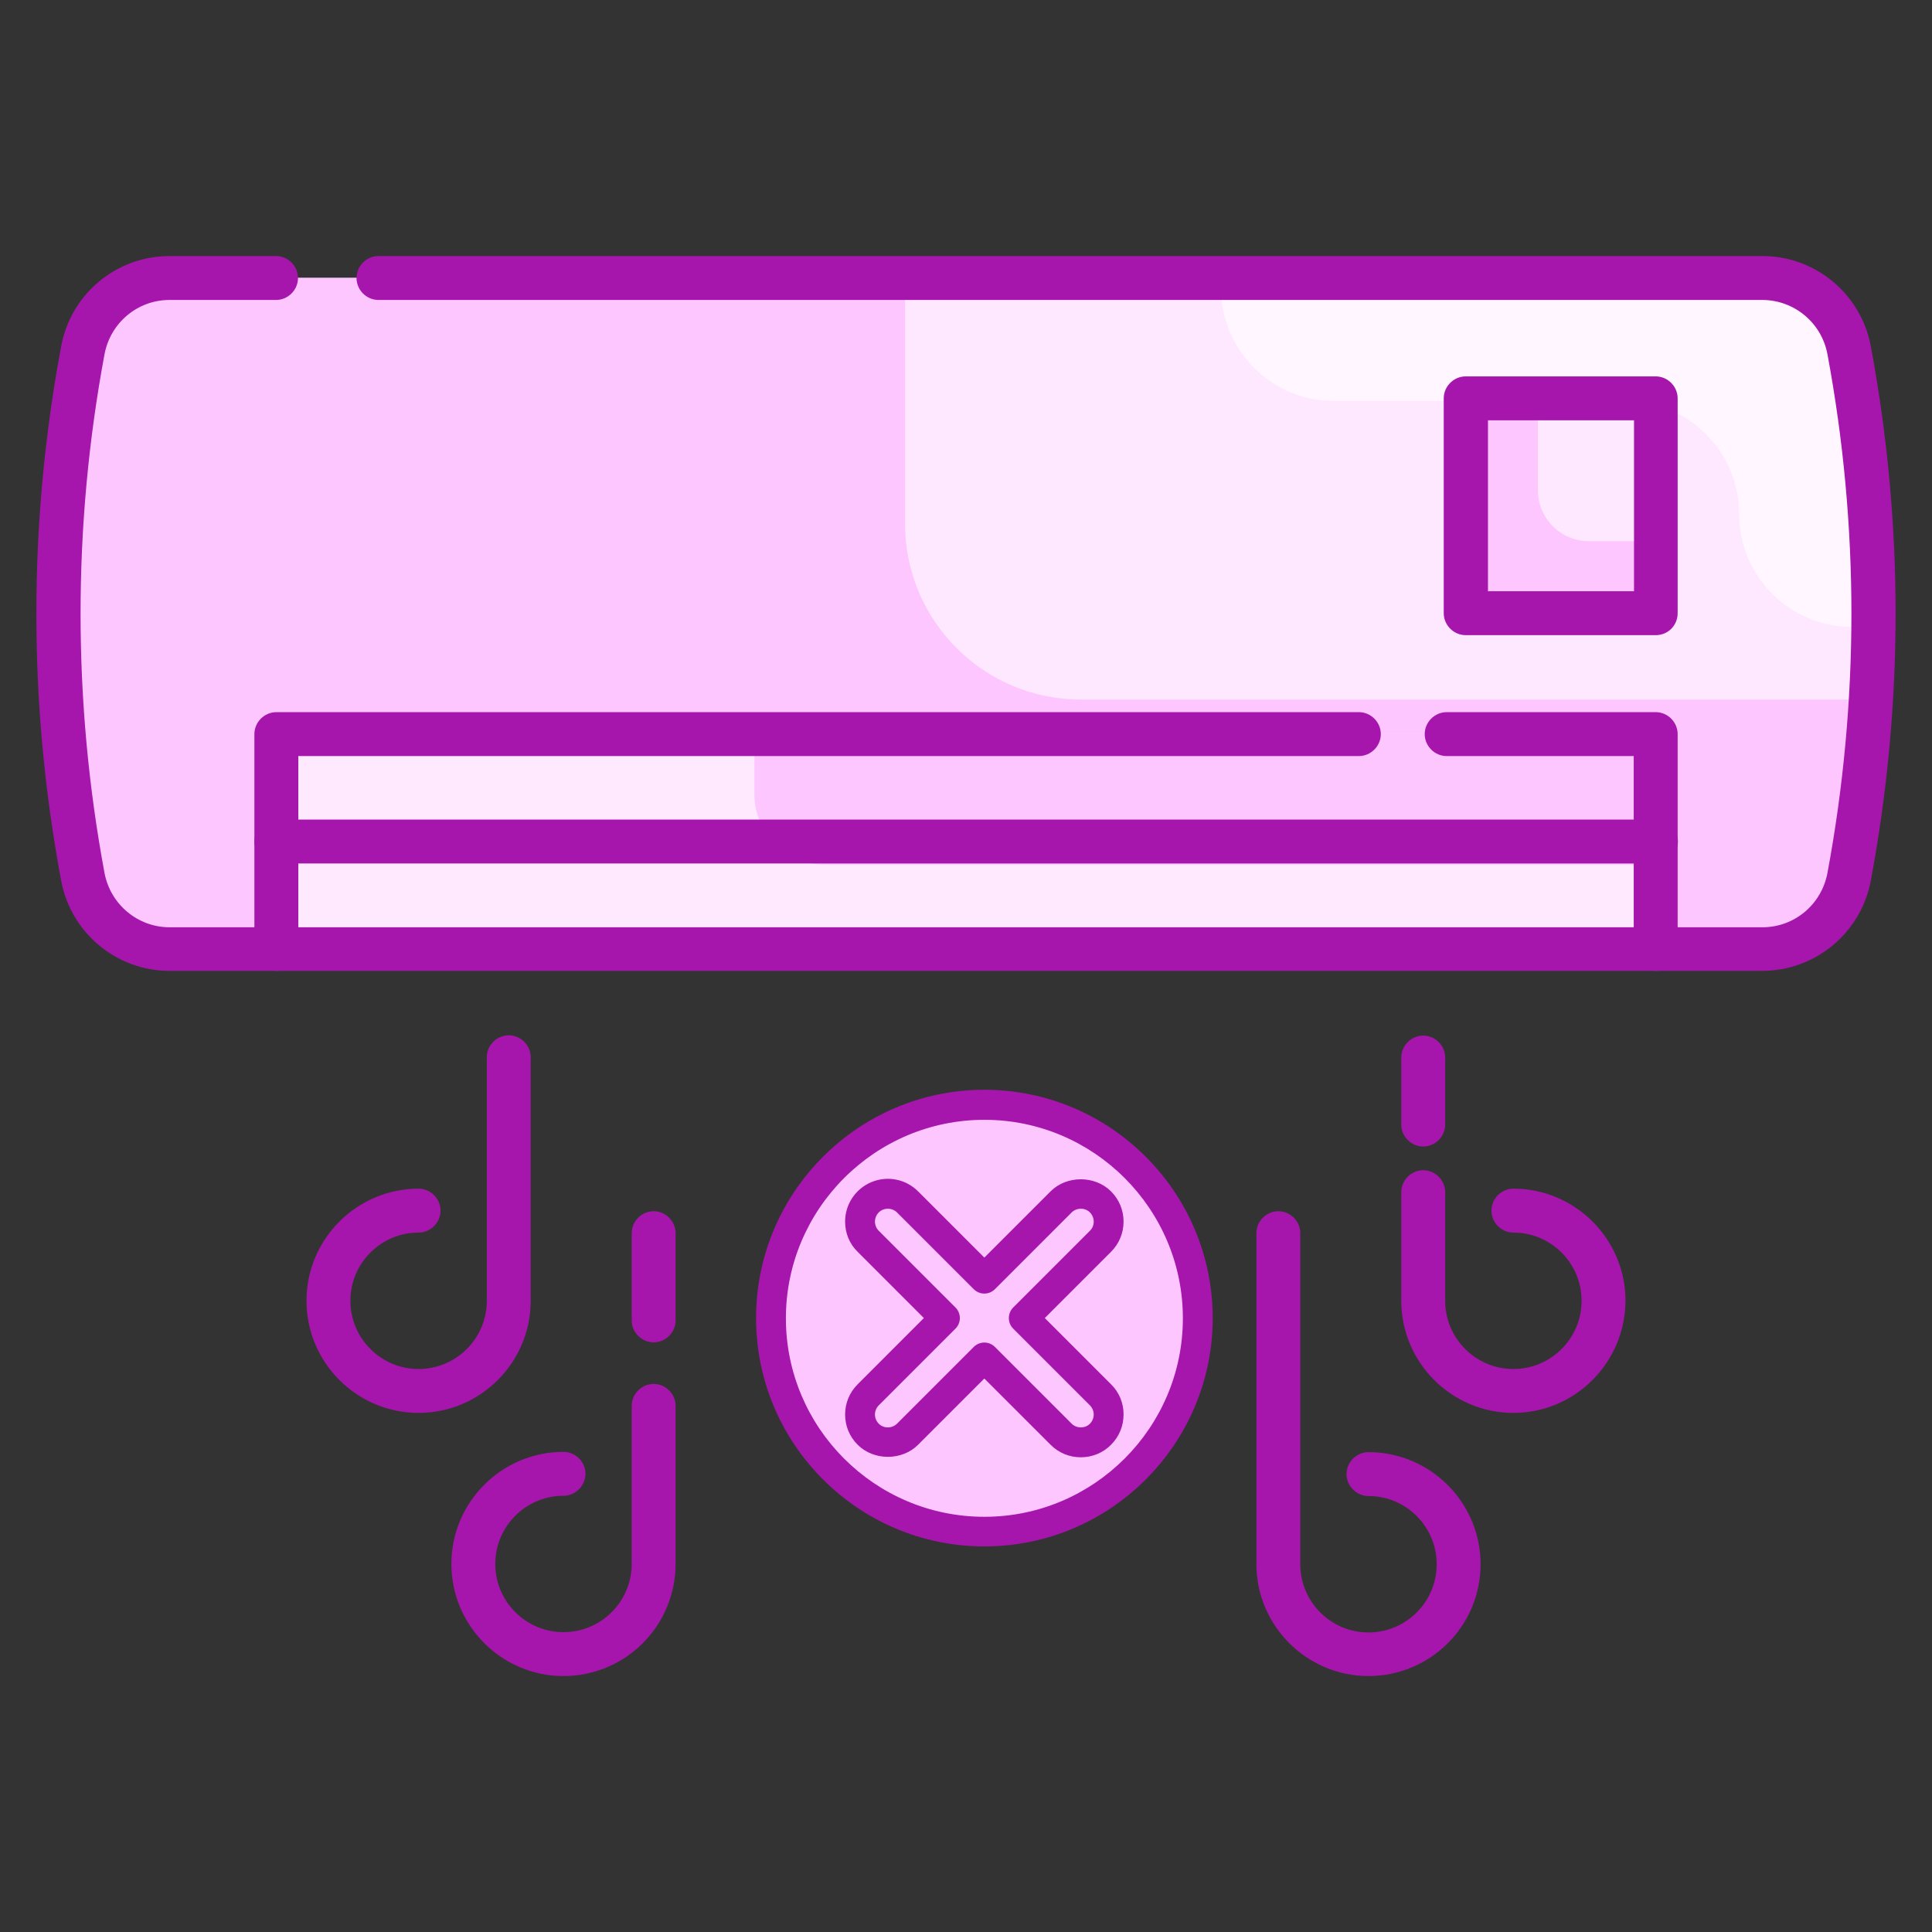 <svg width="110" height="110" viewBox="0 0 110 110" fill="none" xmlns="http://www.w3.org/2000/svg">
<rect x="0" y="0" width="110" height="110" fill="#333333" stroke="none"/>
<path d="M105.282 19.929C105.069 18.776 104.459 17.733 103.558 16.981C102.657 16.23 101.522 15.816 100.349 15.812H9.649C7.232 15.812 5.149 17.546 4.716 19.929C2.866 29.832 2.866 39.993 4.716 49.896C4.929 51.049 5.539 52.092 6.44 52.844C7.341 53.595 8.476 54.009 9.649 54.013H100.349C102.766 54.013 104.849 52.279 105.282 49.896C107.132 39.993 107.132 29.832 105.282 19.929Z" fill="#FDC6FF"/>
<path d="M55 77.227C56.933 77.227 58.5 75.66 58.5 73.727C58.5 71.794 56.933 70.227 55 70.227C53.067 70.227 51.5 71.794 51.5 73.727C51.5 75.66 53.067 77.227 55 77.227Z" fill="#FEE9FF"/>
<path opacity="0.6" d="M54.998 70.246C54.598 70.246 54.231 70.329 53.865 70.446C53.748 70.796 53.665 71.179 53.665 71.579C53.665 73.513 55.231 75.079 57.165 75.079C57.565 75.079 57.931 74.996 58.298 74.879C58.415 74.529 58.498 74.146 58.498 73.746C58.498 71.796 56.931 70.246 54.998 70.246ZM105.298 19.929C105.084 18.776 104.474 17.733 103.574 16.981C102.673 16.23 101.538 15.816 100.365 15.812H51.531V29.829C51.531 35.346 56.015 39.829 61.531 39.829H106.515C106.915 33.179 106.515 26.496 105.298 19.929Z" fill="white"/>
<path d="M15.734 41.797H94.284V54.03H15.734V41.797Z" fill="#FEE9FF"/>
<path d="M42.953 45.213C42.953 47.43 44.753 49.23 46.97 49.23H94.287V41.796H42.953V45.213ZM83.47 22.68H94.287V34.913H83.47V22.68Z" fill="#FDC6FF"/>
<path opacity="0.6" d="M87.562 27.913C87.562 29.513 88.862 30.813 90.463 30.813H94.279V22.68H87.562V27.913Z" fill="white"/>
<path opacity="0.6" d="M105.316 19.896C105.097 18.747 104.485 17.711 103.585 16.965C102.684 16.22 101.551 15.812 100.382 15.812H69.516V16.396C69.516 19.946 72.399 22.829 75.949 22.829H92.582C96.132 22.829 99.016 25.712 99.016 29.262C99.016 32.812 101.899 35.696 105.449 35.696H106.666C106.716 30.396 106.282 25.113 105.316 19.896Z" fill="white"/>
<path d="M56.041 87.2C62.752 87.2 68.192 81.76 68.192 75.049C68.192 68.338 62.752 62.898 56.041 62.898C49.331 62.898 43.891 68.338 43.891 75.049C43.891 81.76 49.331 87.2 56.041 87.2Z" fill="#FDC6FF"/>
<path d="M69.047 75.047C69.047 67.879 63.215 62.047 56.047 62.047C48.879 62.047 43.047 67.879 43.047 75.047C43.047 82.215 48.879 88.047 56.047 88.047C63.215 88.047 69.047 82.215 69.047 75.047ZM56.047 86.36C49.807 86.36 44.745 81.286 44.745 75.058C44.745 68.83 49.819 63.757 56.047 63.757C62.275 63.757 67.348 68.83 67.348 75.058C67.348 81.286 62.275 86.36 56.047 86.36Z" fill="#A615AC"/>
<path d="M63.971 69.553C63.971 68.907 63.722 68.296 63.257 67.832C62.34 66.914 60.732 66.914 59.815 67.832L56.044 71.603L52.273 67.832C51.933 67.491 51.499 67.258 51.027 67.164C50.554 67.07 50.065 67.118 49.62 67.302C49.175 67.487 48.794 67.799 48.527 68.2C48.259 68.6 48.117 69.071 48.117 69.553C48.117 70.21 48.366 70.821 48.831 71.274L52.602 75.045L48.831 78.816C48.366 79.28 48.117 79.892 48.117 80.537C48.117 81.183 48.366 81.794 48.831 82.258C49.748 83.176 51.356 83.176 52.273 82.258L56.044 78.487L59.815 82.258C60.279 82.723 60.891 82.972 61.536 82.972C62.182 82.972 62.804 82.723 63.257 82.258C63.722 81.794 63.971 81.183 63.971 80.537C63.974 80.217 63.912 79.9 63.79 79.604C63.667 79.308 63.486 79.04 63.257 78.816L59.486 75.045L63.257 71.274C63.722 70.81 63.971 70.198 63.971 69.553ZM62.057 70.074L57.686 74.445C57.358 74.773 57.358 75.317 57.686 75.645L62.057 80.016C62.193 80.152 62.272 80.345 62.272 80.537C62.272 80.73 62.193 80.922 62.057 81.058C61.785 81.341 61.298 81.341 61.015 81.058L56.644 76.687C56.485 76.528 56.269 76.439 56.044 76.439C55.819 76.439 55.603 76.528 55.444 76.687L51.073 81.058C50.79 81.341 50.303 81.341 50.031 81.058C49.895 80.922 49.816 80.73 49.816 80.537C49.816 80.345 49.895 80.152 50.031 80.016L54.402 75.645C54.561 75.486 54.65 75.27 54.65 75.045C54.65 74.82 54.561 74.604 54.402 74.445L50.031 70.074C49.895 69.938 49.816 69.745 49.816 69.553C49.816 69.36 49.895 69.168 50.031 69.032C50.314 68.749 50.79 68.749 51.073 69.032L55.444 73.403C55.603 73.562 55.819 73.651 56.044 73.651C56.269 73.651 56.485 73.562 56.644 73.403L61.015 69.032C61.298 68.749 61.785 68.749 62.057 69.032C62.193 69.168 62.272 69.36 62.272 69.553C62.272 69.745 62.204 69.927 62.057 70.074Z" fill="#A615AC"/>
<path d="M23.833 80.445C20.316 80.445 17.45 77.578 17.45 74.061C17.45 70.545 20.316 67.678 23.833 67.678C24.516 67.678 25.083 68.245 25.083 68.928C25.083 69.612 24.516 70.178 23.833 70.178C21.7 70.178 19.95 71.912 19.95 74.061C19.95 76.195 21.683 77.945 23.833 77.945C25.966 77.945 27.716 76.212 27.716 74.061V60.195C27.716 59.511 28.283 58.945 28.966 58.945C29.649 58.945 30.216 59.511 30.216 60.195V74.061C30.216 77.578 27.349 80.445 23.833 80.445ZM37.216 76.428C36.533 76.428 35.966 75.862 35.966 75.178V70.212C35.966 69.528 36.533 68.962 37.216 68.962C37.9 68.962 38.466 69.528 38.466 70.212V75.178C38.466 75.862 37.9 76.428 37.216 76.428ZM32.083 95.428C28.566 95.428 25.7 92.561 25.7 89.045C25.7 85.528 28.566 82.662 32.083 82.662C32.766 82.662 33.333 83.228 33.333 83.912C33.333 84.595 32.766 85.162 32.083 85.162C29.95 85.162 28.2 86.895 28.2 89.045C28.2 91.178 29.933 92.928 32.083 92.928C34.216 92.928 35.966 91.195 35.966 89.045V80.045C35.966 79.362 36.533 78.795 37.216 78.795C37.9 78.795 38.466 79.362 38.466 80.045V89.045C38.466 90.738 37.794 92.361 36.596 93.558C35.399 94.756 33.776 95.428 32.083 95.428ZM81.033 65.278C80.35 65.278 79.783 64.712 79.783 64.028V60.212C79.783 59.528 80.35 58.962 81.033 58.962C81.716 58.962 82.283 59.528 82.283 60.212V64.028C82.283 64.712 81.716 65.278 81.033 65.278ZM86.166 80.445C82.65 80.445 79.783 77.578 79.783 74.061V67.878C79.783 67.195 80.35 66.628 81.033 66.628C81.716 66.628 82.283 67.195 82.283 67.878V74.061C82.283 76.195 84.016 77.945 86.166 77.945C88.299 77.945 90.049 76.212 90.049 74.061C90.049 71.928 88.316 70.178 86.166 70.178C85.483 70.178 84.916 69.612 84.916 68.928C84.916 68.245 85.483 67.678 86.166 67.678C89.683 67.678 92.549 70.545 92.549 74.061C92.533 77.578 89.683 80.445 86.166 80.445ZM77.916 95.428C74.4 95.428 71.533 92.561 71.533 89.045V70.212C71.533 69.528 72.1 68.962 72.783 68.962C73.466 68.962 74.033 69.528 74.033 70.212V89.061C74.033 91.195 75.766 92.945 77.916 92.945C80.049 92.945 81.799 91.212 81.799 89.061C81.799 86.928 80.066 85.178 77.916 85.178C77.233 85.178 76.666 84.612 76.666 83.928C76.666 83.245 77.233 82.678 77.916 82.678C81.433 82.678 84.299 85.545 84.299 89.061C84.299 92.578 81.433 95.428 77.916 95.428ZM100.349 55.278H9.649C6.633 55.278 4.033 53.111 3.483 50.145C1.599 40.088 1.599 29.768 3.483 19.712C3.749 18.27 4.511 16.967 5.638 16.029C6.764 15.091 8.184 14.578 9.649 14.578H15.716C16.399 14.578 16.966 15.145 16.966 15.828C16.966 16.512 16.399 17.078 15.716 17.078H9.649C7.833 17.078 6.283 18.378 5.949 20.178C4.133 29.933 4.133 39.94 5.949 49.695C6.283 51.495 7.849 52.795 9.649 52.795H100.349C102.166 52.795 103.716 51.495 104.049 49.695C105.866 39.94 105.866 29.933 104.049 20.178C103.891 19.311 103.434 18.527 102.759 17.961C102.083 17.395 101.231 17.082 100.349 17.078H21.549C20.866 17.078 20.299 16.512 20.299 15.828C20.299 15.145 20.866 14.578 21.549 14.578H100.349C103.366 14.578 105.966 16.745 106.516 19.712C108.399 29.811 108.399 40.045 106.516 50.145C106.245 51.584 105.481 52.883 104.356 53.82C103.23 54.757 101.814 55.273 100.349 55.278Z" fill="#A615AC"/>
<path d="M94.268 49.163H15.734C15.403 49.163 15.085 49.031 14.851 48.797C14.616 48.562 14.484 48.245 14.484 47.913C14.484 47.581 14.616 47.264 14.851 47.029C15.085 46.795 15.403 46.663 15.734 46.663H94.284C94.968 46.663 95.534 47.23 95.534 47.913C95.534 48.596 94.968 49.163 94.268 49.163ZM94.268 36.163H83.451C82.768 36.163 82.201 35.596 82.201 34.913V22.68C82.201 21.996 82.768 21.43 83.451 21.43H94.268C94.951 21.43 95.518 21.996 95.518 22.68V34.913C95.518 35.613 94.968 36.163 94.268 36.163ZM84.718 33.663H93.034V23.93H84.718V33.663Z" fill="#A615AC"/>
<path d="M15.734 55.28C15.051 55.28 14.484 54.714 14.484 54.03V41.797C14.484 41.114 15.051 40.547 15.734 40.547H77.368C78.051 40.547 78.618 41.114 78.618 41.797C78.618 42.48 78.051 43.047 77.368 43.047H16.984V54.03C16.984 54.714 16.418 55.28 15.734 55.28ZM94.268 55.28C93.584 55.28 93.018 54.714 93.018 54.03V43.047H82.368C81.684 43.047 81.118 42.48 81.118 41.797C81.118 41.114 81.684 40.547 82.368 40.547H94.268C94.951 40.547 95.518 41.114 95.518 41.797V54.03C95.518 54.714 94.968 55.28 94.268 55.28Z" fill="#A615AC"/>
</svg>
